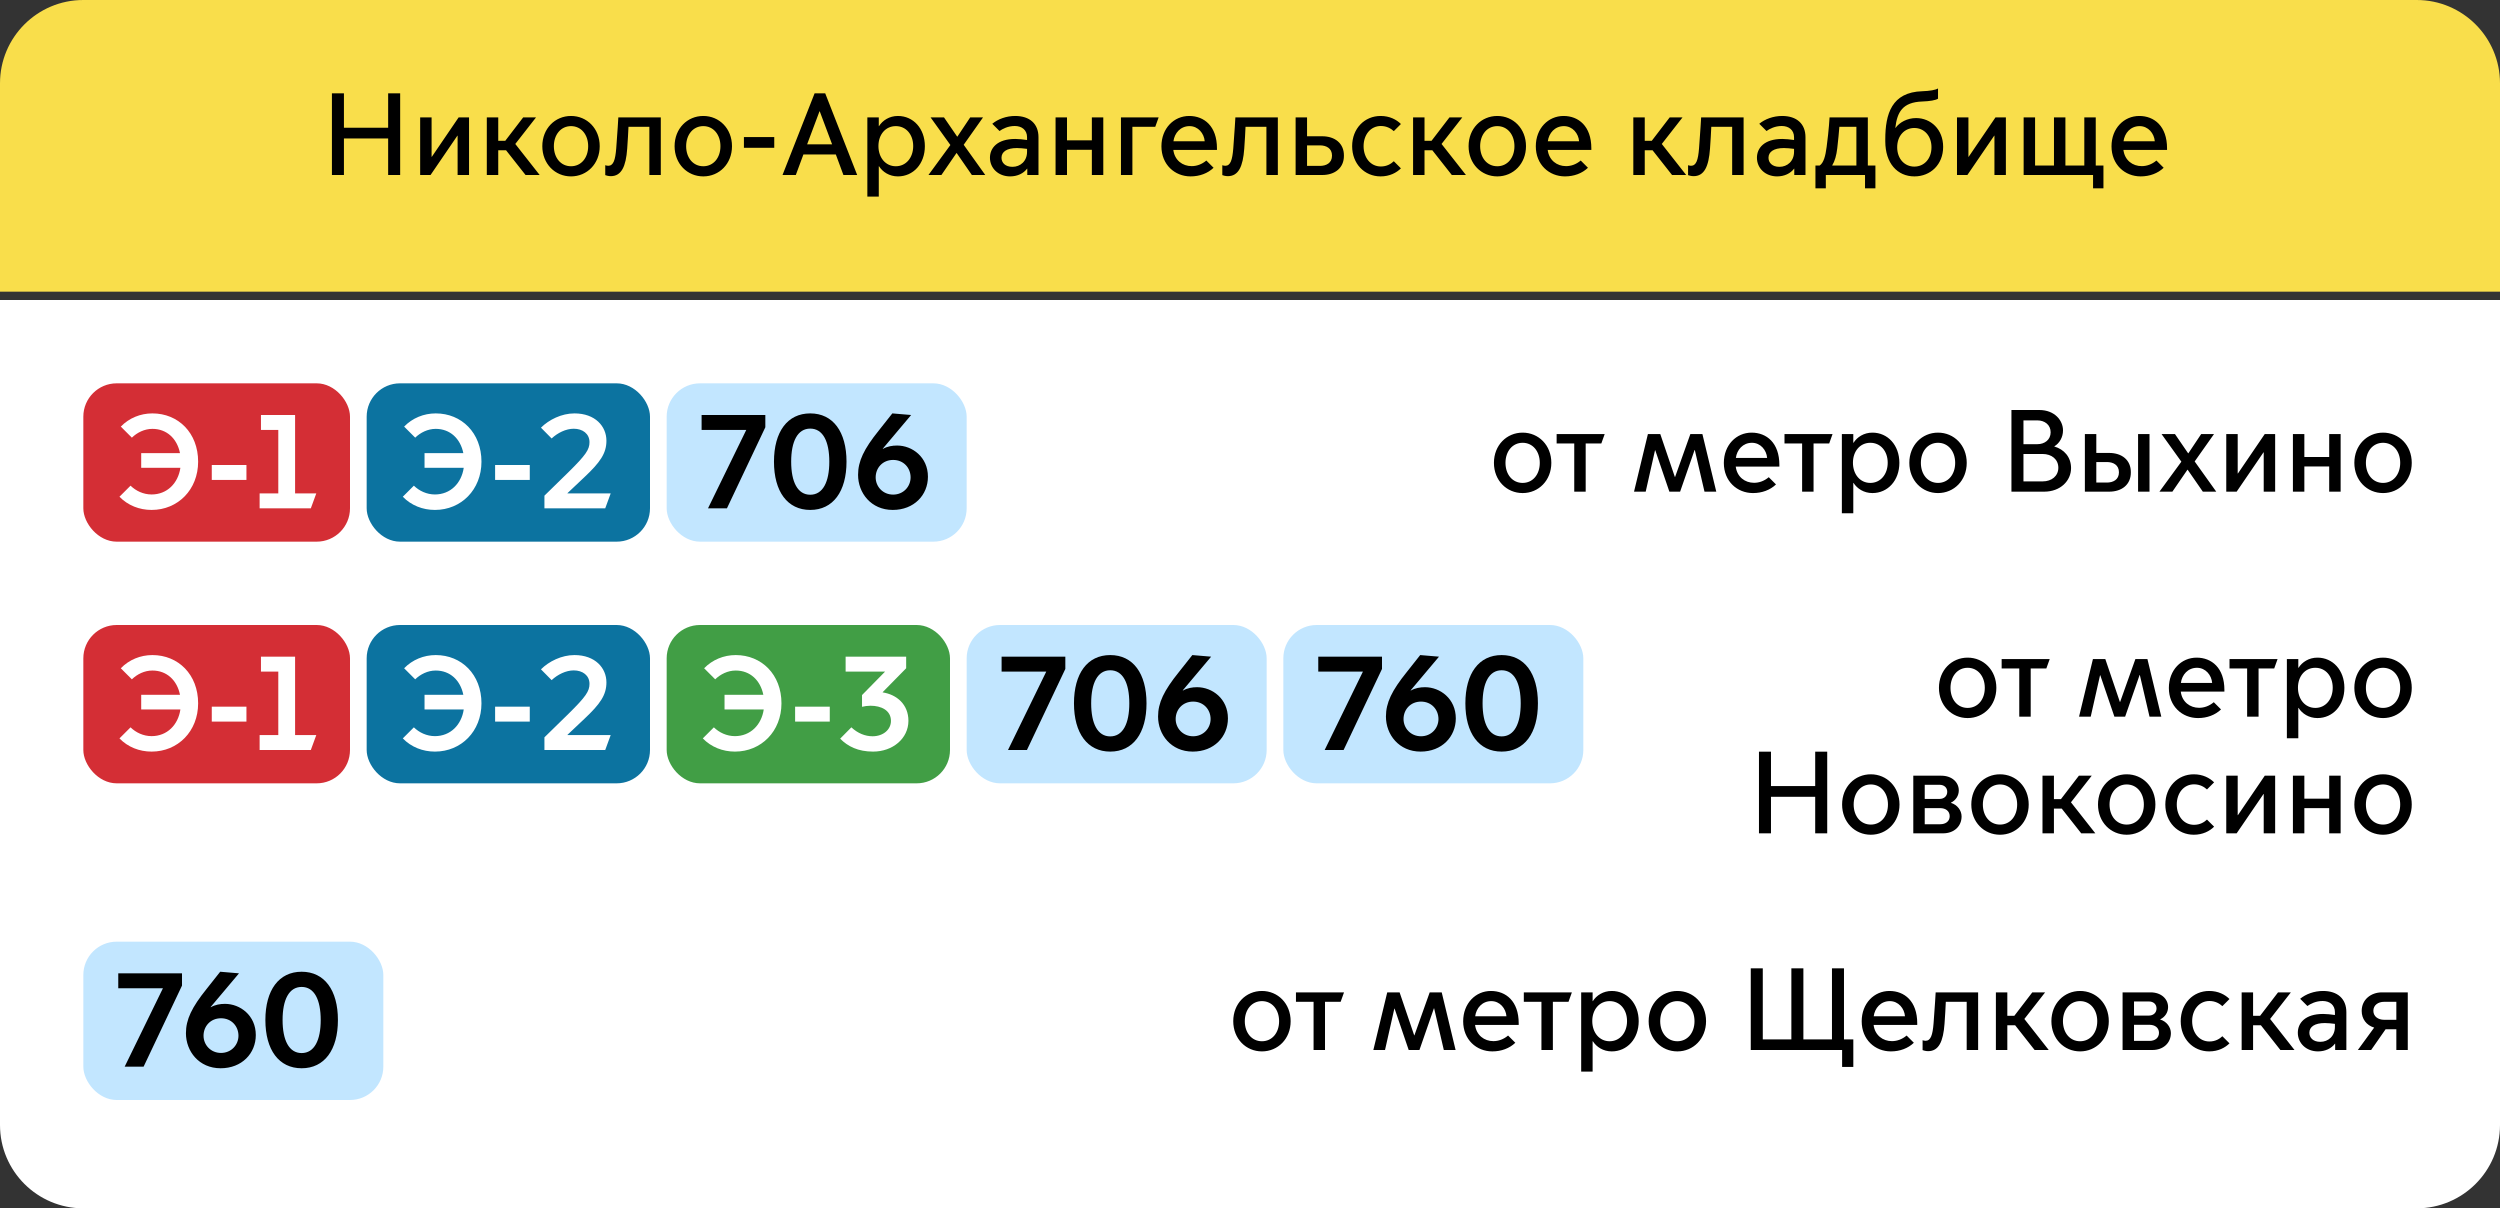 <?xml version="1.0" encoding="UTF-8"?> <svg xmlns="http://www.w3.org/2000/svg" width="300" height="145" viewBox="0 0 300 145" fill="none"><rect x="0" y="0" width="300" height="145" fill="#333333" stroke="none"/><path d="M0 36H300V135C300 140.523 295.523 145 290 145H10C4.477 145 0 140.523 0 135V36Z" fill="white"></path><path d="M182.716 59.168C180.798 59.168 179.272 57.656 179.272 55.542C179.272 53.428 180.798 51.916 182.716 51.916C184.634 51.916 186.16 53.428 186.16 55.542C186.16 57.656 184.634 59.168 182.716 59.168ZM182.716 57.95C183.934 57.95 184.774 56.942 184.774 55.542C184.774 54.156 183.934 53.134 182.716 53.134C181.498 53.134 180.658 54.156 180.658 55.542C180.658 56.942 181.498 57.95 182.716 57.95ZM188.91 59V53.218H186.796V52.084H192.564L192.158 53.218H190.282V59H188.91ZM196.083 59L197.749 52.084H199.233L200.983 57.236H201.011L202.845 52.084H204.287L205.953 59H204.539L203.377 54.002H203.349L201.613 59H200.325L198.631 54.03H198.603L197.483 59H196.083ZM210.361 59.168C208.457 59.168 206.861 57.754 206.861 55.556C206.861 53.4 208.359 51.916 210.193 51.916C211.985 51.916 213.525 53.134 213.525 55.794V55.99H208.289C208.443 57.236 209.395 57.936 210.487 57.936C211.089 57.936 211.705 57.726 212.251 57.264L213.119 58.132C212.419 58.804 211.439 59.168 210.361 59.168ZM208.303 54.954H212.055C211.985 54.016 211.271 53.134 210.235 53.134C209.143 53.134 208.429 53.974 208.303 54.954ZM216.254 59V53.218H214.14V52.084H219.908L219.502 53.218H217.626V59H216.254ZM222.395 57.95V61.59H221.023V52.084H222.395V53.134H222.423C222.857 52.448 223.669 51.916 224.691 51.916C226.539 51.916 227.925 53.428 227.925 55.542C227.925 57.656 226.539 59.168 224.691 59.168C223.669 59.168 222.857 58.636 222.423 57.95H222.395ZM222.353 55.528C222.353 56.914 223.207 57.95 224.439 57.95C225.671 57.95 226.525 56.914 226.525 55.528C226.525 54.142 225.671 53.134 224.439 53.134C223.207 53.134 222.353 54.142 222.353 55.528ZM232.563 59.168C230.645 59.168 229.119 57.656 229.119 55.542C229.119 53.428 230.645 51.916 232.563 51.916C234.481 51.916 236.007 53.428 236.007 55.542C236.007 57.656 234.481 59.168 232.563 59.168ZM232.563 57.95C233.781 57.95 234.621 56.942 234.621 55.542C234.621 54.156 233.781 53.134 232.563 53.134C231.345 53.134 230.505 54.156 230.505 55.542C230.505 56.942 231.345 57.95 232.563 57.95ZM241.373 59V49.2H244.705C246.567 49.2 247.561 50.46 247.561 51.65C247.561 52.476 247.127 53.204 246.525 53.554V53.582C247.673 53.918 248.527 54.828 248.527 56.172C248.527 57.684 247.267 59 245.293 59H241.373ZM242.815 53.302H244.481C245.363 53.302 246.077 52.77 246.077 51.874C246.077 50.978 245.363 50.446 244.481 50.446H242.815V53.302ZM242.815 57.768H245.111C246.217 57.768 247.001 57.11 247.001 56.13C247.001 55.136 246.217 54.478 245.111 54.478H242.815V57.768ZM256.569 59V52.084H257.941V59H256.569ZM250.185 52.084H251.557V54.352H253.097C254.609 54.352 255.715 55.192 255.701 56.676C255.715 58.16 254.609 59 253.097 59H250.185V52.084ZM251.557 57.908H252.817C253.573 57.908 254.273 57.572 254.273 56.676C254.273 55.78 253.573 55.444 252.817 55.444H251.557V57.908ZM259.132 59L261.764 55.402L259.384 52.084H260.994L262.576 54.394H262.604L264.144 52.084H265.684L263.36 55.374L265.95 59H264.34L262.52 56.368H262.492L260.686 59H259.132ZM267.152 59V52.084H268.524V56.816H268.552L271.772 52.084H273.018V59H271.646V54.282H271.618L268.398 59H267.152ZM275.15 59V52.084H276.522V54.842H279.504V52.084H280.876V59H279.504V55.976H276.522V59H275.15ZM285.966 59.168C284.048 59.168 282.522 57.656 282.522 55.542C282.522 53.428 284.048 51.916 285.966 51.916C287.884 51.916 289.41 53.428 289.41 55.542C289.41 57.656 287.884 59.168 285.966 59.168ZM285.966 57.95C287.184 57.95 288.024 56.942 288.024 55.542C288.024 54.156 287.184 53.134 285.966 53.134C284.748 53.134 283.908 54.156 283.908 55.542C283.908 56.942 284.748 57.95 285.966 57.95Z" fill="black"></path><path d="M236.118 86.168C234.2 86.168 232.674 84.656 232.674 82.542C232.674 80.428 234.2 78.916 236.118 78.916C238.036 78.916 239.562 80.428 239.562 82.542C239.562 84.656 238.036 86.168 236.118 86.168ZM236.118 84.95C237.336 84.95 238.176 83.942 238.176 82.542C238.176 81.156 237.336 80.134 236.118 80.134C234.9 80.134 234.06 81.156 234.06 82.542C234.06 83.942 234.9 84.95 236.118 84.95ZM242.312 86V80.218H240.198V79.084H245.966L245.56 80.218H243.684V86H242.312ZM249.486 86L251.152 79.084H252.636L254.386 84.236H254.414L256.248 79.084H257.69L259.356 86H257.942L256.78 81.002H256.752L255.016 86H253.728L252.034 81.03H252.006L250.886 86H249.486ZM263.764 86.168C261.86 86.168 260.264 84.754 260.264 82.556C260.264 80.4 261.762 78.916 263.596 78.916C265.388 78.916 266.928 80.134 266.928 82.794V82.99H261.692C261.846 84.236 262.798 84.936 263.89 84.936C264.492 84.936 265.108 84.726 265.654 84.264L266.522 85.132C265.822 85.804 264.842 86.168 263.764 86.168ZM261.706 81.954H265.458C265.388 81.016 264.674 80.134 263.638 80.134C262.546 80.134 261.832 80.974 261.706 81.954ZM269.656 86V80.218H267.542V79.084H273.31L272.904 80.218H271.028V86H269.656ZM275.797 84.95V88.59H274.425V79.084H275.797V80.134H275.825C276.259 79.448 277.071 78.916 278.093 78.916C279.941 78.916 281.327 80.428 281.327 82.542C281.327 84.656 279.941 86.168 278.093 86.168C277.071 86.168 276.259 85.636 275.825 84.95H275.797ZM275.755 82.528C275.755 83.914 276.609 84.95 277.841 84.95C279.073 84.95 279.927 83.914 279.927 82.528C279.927 81.142 279.073 80.134 277.841 80.134C276.609 80.134 275.755 81.142 275.755 82.528ZM285.966 86.168C284.048 86.168 282.522 84.656 282.522 82.542C282.522 80.428 284.048 78.916 285.966 78.916C287.884 78.916 289.41 80.428 289.41 82.542C289.41 84.656 287.884 86.168 285.966 86.168ZM285.966 84.95C287.184 84.95 288.024 83.942 288.024 82.542C288.024 81.156 287.184 80.134 285.966 80.134C284.748 80.134 283.908 81.156 283.908 82.542C283.908 83.942 284.748 84.95 285.966 84.95ZM211.076 100V90.2H212.518V94.33H217.824V90.2H219.266V100H217.824V95.618H212.518V100H211.076ZM224.497 100.168C222.579 100.168 221.053 98.656 221.053 96.542C221.053 94.428 222.579 92.916 224.497 92.916C226.415 92.916 227.941 94.428 227.941 96.542C227.941 98.656 226.415 100.168 224.497 100.168ZM224.497 98.95C225.715 98.95 226.555 97.942 226.555 96.542C226.555 95.156 225.715 94.134 224.497 94.134C223.279 94.134 222.439 95.156 222.439 96.542C222.439 97.942 223.279 98.95 224.497 98.95ZM233.165 100H229.595V93.084H232.955C234.243 93.084 235.055 93.882 235.055 94.848C235.055 95.492 234.691 96.038 234.117 96.318V96.346C234.873 96.57 235.391 97.256 235.391 97.97C235.391 99.16 234.481 100 233.165 100ZM230.967 95.87H232.759C233.263 95.87 233.669 95.548 233.669 95.016C233.669 94.484 233.263 94.176 232.759 94.176H230.967V95.87ZM230.967 98.908H232.829C233.459 98.908 233.963 98.572 233.963 97.942C233.963 97.312 233.459 96.976 232.829 96.976H230.967V98.908ZM240.001 100.168C238.083 100.168 236.557 98.656 236.557 96.542C236.557 94.428 238.083 92.916 240.001 92.916C241.919 92.916 243.445 94.428 243.445 96.542C243.445 98.656 241.919 100.168 240.001 100.168ZM240.001 98.95C241.219 98.95 242.059 97.942 242.059 96.542C242.059 95.156 241.219 94.134 240.001 94.134C238.783 94.134 237.943 95.156 237.943 96.542C237.943 97.942 238.783 98.95 240.001 98.95ZM245.099 100V93.084H246.471V95.898H247.311L249.467 93.084H251.007L248.515 96.276L251.441 100H249.747L247.409 97.032H246.471V100H245.099ZM255.204 100.168C253.286 100.168 251.76 98.656 251.76 96.542C251.76 94.428 253.286 92.916 255.204 92.916C257.122 92.916 258.648 94.428 258.648 96.542C258.648 98.656 257.122 100.168 255.204 100.168ZM255.204 98.95C256.422 98.95 257.262 97.942 257.262 96.542C257.262 95.156 256.422 94.134 255.204 94.134C253.986 94.134 253.146 95.156 253.146 96.542C253.146 97.942 253.986 98.95 255.204 98.95ZM263.256 100.168C261.324 100.168 259.84 98.656 259.84 96.542C259.84 94.428 261.324 92.916 263.256 92.916C264.334 92.916 265.16 93.35 265.692 93.882L264.838 94.736C264.516 94.442 264.012 94.12 263.284 94.12C262.052 94.12 261.212 95.17 261.212 96.542C261.212 97.928 262.052 98.978 263.284 98.978C264.012 98.978 264.516 98.656 264.838 98.348L265.692 99.202C265.16 99.734 264.334 100.168 263.256 100.168ZM267.152 100V93.084H268.524V97.816H268.552L271.772 93.084H273.018V100H271.646V95.282H271.618L268.398 100H267.152ZM275.15 100V93.084H276.522V95.842H279.504V93.084H280.876V100H279.504V96.976H276.522V100H275.15ZM285.966 100.168C284.048 100.168 282.522 98.656 282.522 96.542C282.522 94.428 284.048 92.916 285.966 92.916C287.884 92.916 289.41 94.428 289.41 96.542C289.41 98.656 287.884 100.168 285.966 100.168ZM285.966 98.95C287.184 98.95 288.024 97.942 288.024 96.542C288.024 95.156 287.184 94.134 285.966 94.134C284.748 94.134 283.908 95.156 283.908 96.542C283.908 97.942 284.748 98.95 285.966 98.95Z" fill="black"></path><path d="M151.434 126.168C149.516 126.168 147.99 124.656 147.99 122.542C147.99 120.428 149.516 118.916 151.434 118.916C153.352 118.916 154.878 120.428 154.878 122.542C154.878 124.656 153.352 126.168 151.434 126.168ZM151.434 124.95C152.652 124.95 153.492 123.942 153.492 122.542C153.492 121.156 152.652 120.134 151.434 120.134C150.216 120.134 149.376 121.156 149.376 122.542C149.376 123.942 150.216 124.95 151.434 124.95ZM157.629 126V120.218H155.515V119.084H161.283L160.877 120.218H159.001V126H157.629ZM164.802 126L166.468 119.084H167.952L169.702 124.236H169.73L171.564 119.084H173.006L174.672 126H173.258L172.096 121.002H172.068L170.332 126H169.044L167.35 121.03H167.322L166.202 126H164.802ZM179.08 126.168C177.176 126.168 175.58 124.754 175.58 122.556C175.58 120.4 177.078 118.916 178.912 118.916C180.704 118.916 182.244 120.134 182.244 122.794V122.99H177.008C177.162 124.236 178.114 124.936 179.206 124.936C179.808 124.936 180.424 124.726 180.97 124.264L181.838 125.132C181.138 125.804 180.158 126.168 179.08 126.168ZM177.022 121.954H180.774C180.704 121.016 179.99 120.134 178.954 120.134C177.862 120.134 177.148 120.974 177.022 121.954ZM184.972 126V120.218H182.858V119.084H188.626L188.22 120.218H186.344V126H184.972ZM191.114 124.95V128.59H189.742V119.084H191.114V120.134H191.142C191.576 119.448 192.388 118.916 193.41 118.916C195.258 118.916 196.644 120.428 196.644 122.542C196.644 124.656 195.258 126.168 193.41 126.168C192.388 126.168 191.576 125.636 191.142 124.95H191.114ZM191.072 122.528C191.072 123.914 191.926 124.95 193.158 124.95C194.39 124.95 195.244 123.914 195.244 122.528C195.244 121.142 194.39 120.134 193.158 120.134C191.926 120.134 191.072 121.142 191.072 122.528ZM201.282 126.168C199.364 126.168 197.838 124.656 197.838 122.542C197.838 120.428 199.364 118.916 201.282 118.916C203.2 118.916 204.726 120.428 204.726 122.542C204.726 124.656 203.2 126.168 201.282 126.168ZM201.282 124.95C202.5 124.95 203.34 123.942 203.34 122.542C203.34 121.156 202.5 120.134 201.282 120.134C200.064 120.134 199.224 121.156 199.224 122.542C199.224 123.942 200.064 124.95 201.282 124.95ZM221.054 128.03V126H210.092V116.2H211.534V124.726H214.964V116.2H216.406V124.726H219.836V116.2H221.278V124.726H222.398V128.03H221.054ZM226.904 126.168C225 126.168 223.404 124.754 223.404 122.556C223.404 120.4 224.902 118.916 226.736 118.916C228.528 118.916 230.068 120.134 230.068 122.794V122.99H224.832C224.986 124.236 225.938 124.936 227.03 124.936C227.632 124.936 228.248 124.726 228.794 124.264L229.662 125.132C228.962 125.804 227.982 126.168 226.904 126.168ZM224.846 121.954H228.598C228.528 121.016 227.814 120.134 226.778 120.134C225.686 120.134 224.972 120.974 224.846 121.954ZM231.369 126.14C231.089 126.14 230.767 126.042 230.711 126.014V124.824C230.753 124.838 230.893 124.894 231.061 124.894C231.691 124.894 231.915 124.208 232.027 122.808C232.181 120.89 232.279 119.084 232.279 119.084H237.375V126H236.003V120.218H233.497C233.469 120.89 233.413 121.912 233.343 122.85C233.189 124.978 232.657 126.14 231.369 126.14ZM239.507 126V119.084H240.879V121.898H241.719L243.875 119.084H245.415L242.923 122.276L245.849 126H244.155L241.817 123.032H240.879V126H239.507ZM249.612 126.168C247.694 126.168 246.168 124.656 246.168 122.542C246.168 120.428 247.694 118.916 249.612 118.916C251.53 118.916 253.056 120.428 253.056 122.542C253.056 124.656 251.53 126.168 249.612 126.168ZM249.612 124.95C250.83 124.95 251.67 123.942 251.67 122.542C251.67 121.156 250.83 120.134 249.612 120.134C248.394 120.134 247.554 121.156 247.554 122.542C247.554 123.942 248.394 124.95 249.612 124.95ZM258.28 126H254.71V119.084H258.07C259.358 119.084 260.17 119.882 260.17 120.848C260.17 121.492 259.806 122.038 259.232 122.318V122.346C259.988 122.57 260.506 123.256 260.506 123.97C260.506 125.16 259.596 126 258.28 126ZM256.082 121.87H257.874C258.378 121.87 258.784 121.548 258.784 121.016C258.784 120.484 258.378 120.176 257.874 120.176H256.082V121.87ZM256.082 124.908H257.944C258.574 124.908 259.078 124.572 259.078 123.942C259.078 123.312 258.574 122.976 257.944 122.976H256.082V124.908ZM265.102 126.168C263.17 126.168 261.686 124.656 261.686 122.542C261.686 120.428 263.17 118.916 265.102 118.916C266.18 118.916 267.006 119.35 267.538 119.882L266.684 120.736C266.362 120.442 265.858 120.12 265.13 120.12C263.898 120.12 263.058 121.17 263.058 122.542C263.058 123.928 263.898 124.978 265.13 124.978C265.858 124.978 266.362 124.656 266.684 124.348L267.538 125.202C267.006 125.734 266.18 126.168 265.102 126.168ZM268.998 126V119.084H270.37V121.898H271.21L273.366 119.084H274.906L272.414 122.276L275.34 126H273.646L271.308 123.032H270.37V126H268.998ZM278.161 126.168C276.747 126.168 275.739 125.188 275.739 123.928C275.739 122.78 276.593 121.674 278.777 121.674C279.169 121.674 279.715 121.73 280.191 121.8V121.464C280.191 120.61 279.575 120.12 278.721 120.12C277.895 120.12 277.265 120.456 276.887 120.722L276.019 119.854C276.691 119.294 277.699 118.916 278.763 118.916C280.513 118.916 281.563 119.854 281.563 121.464V126H280.219V125.244H280.191C279.771 125.804 279.043 126.168 278.161 126.168ZM278.441 125.02C279.379 125.02 280.191 124.348 280.191 123.214V122.864C279.785 122.808 279.295 122.766 278.973 122.766C277.769 122.766 277.125 123.214 277.125 123.928C277.125 124.516 277.559 125.02 278.441 125.02ZM282.941 126L284.901 123.312C283.963 123.032 283.403 122.262 283.403 121.31C283.403 119.966 284.495 119.084 285.839 119.084H288.933V126H287.561V123.508H286.273L284.537 126H282.941ZM287.561 122.374V120.218H286.077C285.391 120.218 284.803 120.61 284.803 121.296C284.803 121.982 285.391 122.374 286.077 122.374H287.561Z" fill="black"></path><path d="M0 10C0 4.477 4.477 0 10 0H290C295.523 0 300 4.477 300 10V35H0V10Z" fill="#F9DE4B"></path><path d="M39.83 21V11.2H41.272V15.33H46.578V11.2H48.02V21H46.578V16.618H41.272V21H39.83ZM50.419 21V14.084H51.791V18.816H51.819L55.039 14.084H56.285V21H54.913V16.282H54.886L51.666 21H50.419ZM58.417 21V14.084H59.789V16.898H60.63L62.785 14.084H64.326L61.834 17.276L64.76 21H63.066L60.727 18.032H59.789V21H58.417ZM68.522 21.168C66.604 21.168 65.078 19.656 65.078 17.542C65.078 15.428 66.604 13.916 68.522 13.916C70.44 13.916 71.966 15.428 71.966 17.542C71.966 19.656 70.44 21.168 68.522 21.168ZM68.522 19.95C69.74 19.95 70.58 18.942 70.58 17.542C70.58 16.156 69.74 15.134 68.522 15.134C67.304 15.134 66.464 16.156 66.464 17.542C66.464 18.942 67.304 19.95 68.522 19.95ZM73.289 21.14C73.009 21.14 72.687 21.042 72.631 21.014V19.824C72.673 19.838 72.813 19.894 72.981 19.894C73.611 19.894 73.835 19.208 73.947 17.808C74.101 15.89 74.199 14.084 74.199 14.084H79.295V21H77.923V15.218H75.417C75.389 15.89 75.333 16.912 75.263 17.85C75.109 19.978 74.577 21.14 73.289 21.14ZM84.395 21.168C82.477 21.168 80.951 19.656 80.951 17.542C80.951 15.428 82.477 13.916 84.395 13.916C86.313 13.916 87.839 15.428 87.839 17.542C87.839 19.656 86.313 21.168 84.395 21.168ZM84.395 19.95C85.613 19.95 86.453 18.942 86.453 17.542C86.453 16.156 85.613 15.134 84.395 15.134C83.177 15.134 82.337 16.156 82.337 17.542C82.337 18.942 83.177 19.95 84.395 19.95ZM89.27 17.738V16.45H92.91V17.738H89.27ZM95.498 21H93.902L97.752 11.2H99.026L102.862 21H101.21L100.3 18.536H96.408L95.498 21ZM96.856 17.318H99.852L98.368 13.356H98.34L96.856 17.318ZM105.454 19.95V23.59H104.082V14.084H105.454V15.134H105.482C105.916 14.448 106.728 13.916 107.75 13.916C109.598 13.916 110.984 15.428 110.984 17.542C110.984 19.656 109.598 21.168 107.75 21.168C106.728 21.168 105.916 20.636 105.482 19.95H105.454ZM105.412 17.528C105.412 18.914 106.266 19.95 107.498 19.95C108.73 19.95 109.584 18.914 109.584 17.528C109.584 16.142 108.73 15.134 107.498 15.134C106.266 15.134 105.412 16.142 105.412 17.528ZM111.415 21L114.047 17.402L111.667 14.084H113.277L114.859 16.394H114.887L116.427 14.084H117.967L115.643 17.374L118.233 21H116.623L114.803 18.368H114.775L112.969 21H111.415ZM121.216 21.168C119.802 21.168 118.794 20.188 118.794 18.928C118.794 17.78 119.648 16.674 121.832 16.674C122.224 16.674 122.77 16.73 123.246 16.8V16.464C123.246 15.61 122.63 15.12 121.776 15.12C120.95 15.12 120.32 15.456 119.942 15.722L119.074 14.854C119.746 14.294 120.754 13.916 121.818 13.916C123.568 13.916 124.618 14.854 124.618 16.464V21H123.274V20.244H123.246C122.826 20.804 122.098 21.168 121.216 21.168ZM121.496 20.02C122.434 20.02 123.246 19.348 123.246 18.214V17.864C122.84 17.808 122.35 17.766 122.028 17.766C120.824 17.766 120.18 18.214 120.18 18.928C120.18 19.516 120.614 20.02 121.496 20.02ZM126.668 21V14.084H128.04V16.842H131.022V14.084H132.394V21H131.022V17.976H128.04V21H126.668ZM134.515 21V14.084H139.037L138.631 15.218H135.887V21H134.515ZM142.871 21.168C140.967 21.168 139.371 19.754 139.371 17.556C139.371 15.4 140.869 13.916 142.703 13.916C144.495 13.916 146.035 15.134 146.035 17.794V17.99H140.799C140.953 19.236 141.905 19.936 142.997 19.936C143.599 19.936 144.215 19.726 144.761 19.264L145.629 20.132C144.929 20.804 143.949 21.168 142.871 21.168ZM140.813 16.954H144.565C144.495 16.016 143.781 15.134 142.745 15.134C141.653 15.134 140.939 15.974 140.813 16.954ZM147.335 21.14C147.055 21.14 146.733 21.042 146.677 21.014V19.824C146.719 19.838 146.859 19.894 147.027 19.894C147.657 19.894 147.881 19.208 147.993 17.808C148.147 15.89 148.245 14.084 148.245 14.084H153.341V21H151.969V15.218H149.463C149.435 15.89 149.379 16.912 149.309 17.85C149.155 19.978 148.623 21.14 147.335 21.14ZM155.474 14.084H156.846V16.352H158.666C160.178 16.352 161.284 17.192 161.27 18.676C161.284 20.16 160.178 21 158.666 21H155.474V14.084ZM156.846 19.908H158.386C159.142 19.908 159.842 19.572 159.842 18.676C159.842 17.78 159.142 17.444 158.386 17.444H156.846V19.908ZM165.674 21.168C163.742 21.168 162.258 19.656 162.258 17.542C162.258 15.428 163.742 13.916 165.674 13.916C166.752 13.916 167.578 14.35 168.11 14.882L167.256 15.736C166.934 15.442 166.43 15.12 165.702 15.12C164.47 15.12 163.63 16.17 163.63 17.542C163.63 18.928 164.47 19.978 165.702 19.978C166.43 19.978 166.934 19.656 167.256 19.348L168.11 20.202C167.578 20.734 166.752 21.168 165.674 21.168ZM169.57 21V14.084H170.942V16.898H171.782L173.938 14.084H175.478L172.986 17.276L175.912 21H174.218L171.88 18.032H170.942V21H169.57ZM179.675 21.168C177.757 21.168 176.231 19.656 176.231 17.542C176.231 15.428 177.757 13.916 179.675 13.916C181.593 13.916 183.119 15.428 183.119 17.542C183.119 19.656 181.593 21.168 179.675 21.168ZM179.675 19.95C180.893 19.95 181.733 18.942 181.733 17.542C181.733 16.156 180.893 15.134 179.675 15.134C178.457 15.134 177.617 16.156 177.617 17.542C177.617 18.942 178.457 19.95 179.675 19.95ZM187.797 21.168C185.893 21.168 184.297 19.754 184.297 17.556C184.297 15.4 185.795 13.916 187.629 13.916C189.421 13.916 190.961 15.134 190.961 17.794V17.99H185.725C185.879 19.236 186.831 19.936 187.923 19.936C188.525 19.936 189.141 19.726 189.687 19.264L190.555 20.132C189.855 20.804 188.875 21.168 187.797 21.168ZM185.739 16.954H189.491C189.421 16.016 188.707 15.134 187.671 15.134C186.579 15.134 185.865 15.974 185.739 16.954ZM195.998 21V14.084H197.37V16.898H198.21L200.366 14.084H201.906L199.414 17.276L202.34 21H200.646L198.308 18.032H197.37V21H195.998ZM203.226 21.14C202.946 21.14 202.624 21.042 202.568 21.014V19.824C202.61 19.838 202.75 19.894 202.918 19.894C203.548 19.894 203.772 19.208 203.884 17.808C204.038 15.89 204.136 14.084 204.136 14.084H209.232V21H207.86V15.218H205.354C205.326 15.89 205.27 16.912 205.2 17.85C205.046 19.978 204.514 21.14 203.226 21.14ZM213.255 21.168C211.841 21.168 210.833 20.188 210.833 18.928C210.833 17.78 211.687 16.674 213.871 16.674C214.263 16.674 214.809 16.73 215.285 16.8V16.464C215.285 15.61 214.669 15.12 213.815 15.12C212.989 15.12 212.359 15.456 211.981 15.722L211.113 14.854C211.785 14.294 212.793 13.916 213.857 13.916C215.607 13.916 216.657 14.854 216.657 16.464V21H215.313V20.244H215.285C214.865 20.804 214.137 21.168 213.255 21.168ZM213.535 20.02C214.473 20.02 215.285 19.348 215.285 18.214V17.864C214.879 17.808 214.389 17.766 214.067 17.766C212.863 17.766 212.219 18.214 212.219 18.928C212.219 19.516 212.653 20.02 213.535 20.02ZM217.853 22.596V19.866H218.357C218.833 19.544 219.057 18.732 219.197 17.626C219.477 15.512 219.547 14.084 219.547 14.084H224.139V19.866H225.049V22.596H223.803V21H219.099V22.596H217.853ZM219.869 19.838V19.866H222.767V15.218H220.723C220.667 15.848 220.597 16.8 220.471 17.794C220.373 18.648 220.177 19.334 219.869 19.838ZM229.734 21.168C227.676 21.168 226.234 19.586 226.234 16.954V16.73C226.234 13.664 227.004 11.06 230.672 10.948C231.554 10.92 232.296 10.794 232.562 10.612V11.844C232.296 12.026 231.554 12.152 230.672 12.18C228.306 12.264 227.662 13.44 227.438 15.344H227.466C227.942 14.686 228.866 14.168 229.93 14.168C231.694 14.168 233.178 15.526 233.178 17.626C233.178 19.74 231.666 21.168 229.734 21.168ZM229.72 19.992C230.896 19.992 231.778 19.054 231.778 17.668C231.778 16.296 230.896 15.358 229.72 15.358C228.544 15.358 227.662 16.296 227.662 17.668C227.662 19.054 228.544 19.992 229.72 19.992ZM234.839 21V14.084H236.211V18.816H236.239L239.459 14.084H240.705V21H239.333V16.282H239.305L236.085 21H234.839ZM251.167 22.596V21H242.837V14.084H244.209V19.866H246.477V14.084H247.849V19.866H250.117V14.084H251.489V19.866H252.413V22.596H251.167ZM256.881 21.168C254.977 21.168 253.381 19.754 253.381 17.556C253.381 15.4 254.879 13.916 256.713 13.916C258.505 13.916 260.045 15.134 260.045 17.794V17.99H254.809C254.963 19.236 255.915 19.936 257.007 19.936C257.609 19.936 258.225 19.726 258.771 19.264L259.639 20.132C258.939 20.804 257.959 21.168 256.881 21.168ZM254.823 16.954H258.575C258.505 16.016 257.791 15.134 256.755 15.134C255.663 15.134 254.949 15.974 254.823 16.954Z" fill="black"></path><rect x="10" y="46" width="32" height="19" rx="4" fill="#D42E35"></rect><path d="M18.192 61.192C16.72 61.192 15.344 60.648 14.336 59.608L15.664 58.28C16.304 58.904 17.2 59.336 18.192 59.336C20.048 59.336 21.376 57.992 21.648 56.136H16.944V54.376H21.6C21.248 52.632 20.016 51.464 18.288 51.464C17.328 51.464 16.448 51.912 15.824 52.52L14.496 51.192C15.488 50.168 16.848 49.608 18.288 49.608C21.392 49.608 23.776 51.944 23.776 55.4C23.776 58.76 21.344 61.192 18.192 61.192ZM25.413 57.592V55.8H29.573V57.592H25.413ZM31.155 61V59.208H33.395V51.592H31.315V49.8H35.411V59.208H37.955L37.299 61H31.155Z" fill="white"></path><rect x="10" y="75" width="32" height="19" rx="4" fill="#D42E35"></rect><path d="M18.192 90.192C16.72 90.192 15.344 89.648 14.336 88.608L15.664 87.28C16.304 87.904 17.2 88.336 18.192 88.336C20.048 88.336 21.376 86.992 21.648 85.136H16.944V83.376H21.6C21.248 81.632 20.016 80.464 18.288 80.464C17.328 80.464 16.448 80.912 15.824 81.52L14.496 80.192C15.488 79.168 16.848 78.608 18.288 78.608C21.392 78.608 23.776 80.944 23.776 84.4C23.776 87.76 21.344 90.192 18.192 90.192ZM25.413 86.592V84.8H29.573V86.592H25.413ZM31.155 90V88.208H33.395V80.592H31.315V78.8H35.411V88.208H37.955L37.299 90H31.155Z" fill="white"></path><rect x="80" y="75" width="34" height="19" rx="4" fill="#419E45"></rect><path d="M88.192 90.192C86.72 90.192 85.344 89.648 84.336 88.608L85.664 87.28C86.304 87.904 87.2 88.336 88.192 88.336C90.048 88.336 91.376 86.992 91.648 85.136H86.944V83.376H91.6C91.248 81.632 90.016 80.464 88.288 80.464C87.328 80.464 86.448 80.912 85.824 81.52L84.496 80.192C85.488 79.168 86.848 78.608 88.288 78.608C91.392 78.608 93.776 80.944 93.776 84.4C93.776 87.76 91.344 90.192 88.192 90.192ZM95.413 86.592V84.8H99.573V86.592H95.413ZM104.771 90.192C102.963 90.192 101.731 89.568 100.819 88.64L102.163 87.28C102.931 88 103.827 88.352 104.707 88.352C106.003 88.352 106.915 87.536 106.915 86.512C106.915 85.232 105.731 84.688 104.467 84.688C104.131 84.688 103.747 84.736 103.443 84.816V83.408L106.211 80.592H101.475V78.8H108.739V80.192L105.923 83.056V83.088C107.603 83.344 109.011 84.528 109.011 86.496C109.011 88.624 107.123 90.192 104.771 90.192Z" fill="white"></path><rect x="44" y="46" width="34" height="19" rx="4" fill="#0C73A0"></rect><path d="M52.192 61.192C50.72 61.192 49.344 60.648 48.336 59.608L49.664 58.28C50.304 58.904 51.2 59.336 52.192 59.336C54.048 59.336 55.376 57.992 55.648 56.136H50.944V54.376H55.6C55.248 52.632 54.016 51.464 52.288 51.464C51.328 51.464 50.448 51.912 49.824 52.52L48.496 51.192C49.488 50.168 50.848 49.608 52.288 49.608C55.392 49.608 57.776 51.944 57.776 55.4C57.776 58.76 55.344 61.192 52.192 61.192ZM59.413 57.592V55.8H63.573V57.592H59.413ZM72.627 61H65.331V59.48L68.211 56.664C70.307 54.6 70.739 53.944 70.739 53.064C70.739 52.04 69.907 51.448 68.851 51.448C67.907 51.448 66.915 51.944 66.195 52.616L64.915 51.32C65.875 50.36 67.395 49.608 68.931 49.608C71.427 49.608 72.771 51.16 72.771 52.888C72.771 54.392 72.035 55.464 70.131 57.256L68.099 59.176V59.208H73.283L72.627 61Z" fill="white"></path><rect x="44" y="75" width="34" height="19" rx="4" fill="#0C73A0"></rect><path d="M52.192 90.192C50.72 90.192 49.344 89.648 48.336 88.608L49.664 87.28C50.304 87.904 51.2 88.336 52.192 88.336C54.048 88.336 55.376 86.992 55.648 85.136H50.944V83.376H55.6C55.248 81.632 54.016 80.464 52.288 80.464C51.328 80.464 50.448 80.912 49.824 81.52L48.496 80.192C49.488 79.168 50.848 78.608 52.288 78.608C55.392 78.608 57.776 80.944 57.776 84.4C57.776 87.76 55.344 90.192 52.192 90.192ZM59.413 86.592V84.8H63.573V86.592H59.413ZM72.627 90H65.331V88.48L68.211 85.664C70.307 83.6 70.739 82.944 70.739 82.064C70.739 81.04 69.907 80.448 68.851 80.448C67.907 80.448 66.915 80.944 66.195 81.616L64.915 80.32C65.875 79.36 67.395 78.608 68.931 78.608C71.427 78.608 72.771 80.16 72.771 81.888C72.771 83.392 72.035 84.464 70.131 86.256L68.099 88.176V88.208H73.283L72.627 90Z" fill="white"></path><rect x="80" y="46" width="36" height="19" rx="4" fill="#C2E6FF"></rect><path d="M84.96 61L89.552 51.592H84.192V49.8H91.84V51.272L87.232 61H84.96ZM97.229 61.192C94.493 61.192 92.877 58.984 92.877 55.4C92.877 51.816 94.493 49.608 97.229 49.608C99.965 49.608 101.581 51.816 101.581 55.4C101.581 58.984 99.965 61.192 97.229 61.192ZM97.229 59.368C98.749 59.368 99.517 57.832 99.517 55.4C99.517 52.968 98.749 51.432 97.229 51.432C95.709 51.432 94.941 52.968 94.941 55.4C94.941 57.832 95.709 59.368 97.229 59.368ZM107.128 61.192C104.52 61.192 102.968 59.144 102.968 56.984C102.968 55.336 103.672 53.88 105.448 51.672L107.08 49.608L109.336 49.8L105.928 53.848L105.96 53.864C106.488 53.56 107.08 53.464 107.656 53.464C109.464 53.464 111.352 54.84 111.352 57.208C111.352 59.4 109.688 61.192 107.128 61.192ZM107.176 59.352C108.424 59.352 109.272 58.376 109.272 57.288C109.272 56.152 108.44 55.192 107.176 55.192C105.912 55.192 105.08 56.152 105.08 57.288C105.08 58.376 105.928 59.352 107.176 59.352Z" fill="black"></path><rect x="116" y="75" width="36" height="19" rx="4" fill="#C2E6FF"></rect><path d="M120.96 90L125.552 80.592H120.192V78.8H127.84V80.272L123.232 90H120.96ZM133.229 90.192C130.493 90.192 128.877 87.984 128.877 84.4C128.877 80.816 130.493 78.608 133.229 78.608C135.965 78.608 137.581 80.816 137.581 84.4C137.581 87.984 135.965 90.192 133.229 90.192ZM133.229 88.368C134.749 88.368 135.517 86.832 135.517 84.4C135.517 81.968 134.749 80.432 133.229 80.432C131.709 80.432 130.941 81.968 130.941 84.4C130.941 86.832 131.709 88.368 133.229 88.368ZM143.128 90.192C140.52 90.192 138.968 88.144 138.968 85.984C138.968 84.336 139.672 82.88 141.448 80.672L143.08 78.608L145.336 78.8L141.928 82.848L141.96 82.864C142.488 82.56 143.08 82.464 143.656 82.464C145.464 82.464 147.352 83.84 147.352 86.208C147.352 88.4 145.688 90.192 143.128 90.192ZM143.176 88.352C144.424 88.352 145.272 87.376 145.272 86.288C145.272 85.152 144.44 84.192 143.176 84.192C141.912 84.192 141.08 85.152 141.08 86.288C141.08 87.376 141.928 88.352 143.176 88.352Z" fill="black"></path><rect x="154" y="75" width="36" height="19" rx="4" fill="#C2E6FF"></rect><path d="M158.96 90L163.552 80.592H158.192V78.8H165.84V80.272L161.232 90H158.96ZM170.472 90.192C167.864 90.192 166.312 88.144 166.312 85.984C166.312 84.336 167.016 82.88 168.792 80.672L170.424 78.608L172.68 78.8L169.272 82.848L169.304 82.864C169.832 82.56 170.424 82.464 171 82.464C172.808 82.464 174.696 83.84 174.696 86.208C174.696 88.4 173.032 90.192 170.472 90.192ZM170.52 88.352C171.768 88.352 172.616 87.376 172.616 86.288C172.616 85.152 171.784 84.192 170.52 84.192C169.256 84.192 168.424 85.152 168.424 86.288C168.424 87.376 169.272 88.352 170.52 88.352ZM180.198 90.192C177.462 90.192 175.846 87.984 175.846 84.4C175.846 80.816 177.462 78.608 180.198 78.608C182.934 78.608 184.55 80.816 184.55 84.4C184.55 87.984 182.934 90.192 180.198 90.192ZM180.198 88.368C181.718 88.368 182.486 86.832 182.486 84.4C182.486 81.968 181.718 80.432 180.198 80.432C178.678 80.432 177.91 81.968 177.91 84.4C177.91 86.832 178.678 88.368 180.198 88.368Z" fill="black"></path><rect x="10" y="113" width="36" height="19" rx="4" fill="#C2E6FF"></rect><path d="M14.96 128L19.552 118.592H14.192V116.8H21.84V118.272L17.232 128H14.96ZM26.472 128.192C23.864 128.192 22.312 126.144 22.312 123.984C22.312 122.336 23.016 120.88 24.792 118.672L26.424 116.608L28.68 116.8L25.272 120.848L25.304 120.864C25.832 120.56 26.424 120.464 27 120.464C28.808 120.464 30.696 121.84 30.696 124.208C30.696 126.4 29.032 128.192 26.472 128.192ZM26.52 126.352C27.768 126.352 28.616 125.376 28.616 124.288C28.616 123.152 27.784 122.192 26.52 122.192C25.256 122.192 24.424 123.152 24.424 124.288C24.424 125.376 25.272 126.352 26.52 126.352ZM36.198 128.192C33.462 128.192 31.846 125.984 31.846 122.4C31.846 118.816 33.462 116.608 36.198 116.608C38.934 116.608 40.55 118.816 40.55 122.4C40.55 125.984 38.934 128.192 36.198 128.192ZM36.198 126.368C37.718 126.368 38.486 124.832 38.486 122.4C38.486 119.968 37.718 118.432 36.198 118.432C34.678 118.432 33.91 119.968 33.91 122.4C33.91 124.832 34.678 126.368 36.198 126.368Z" fill="black"></path></svg> 